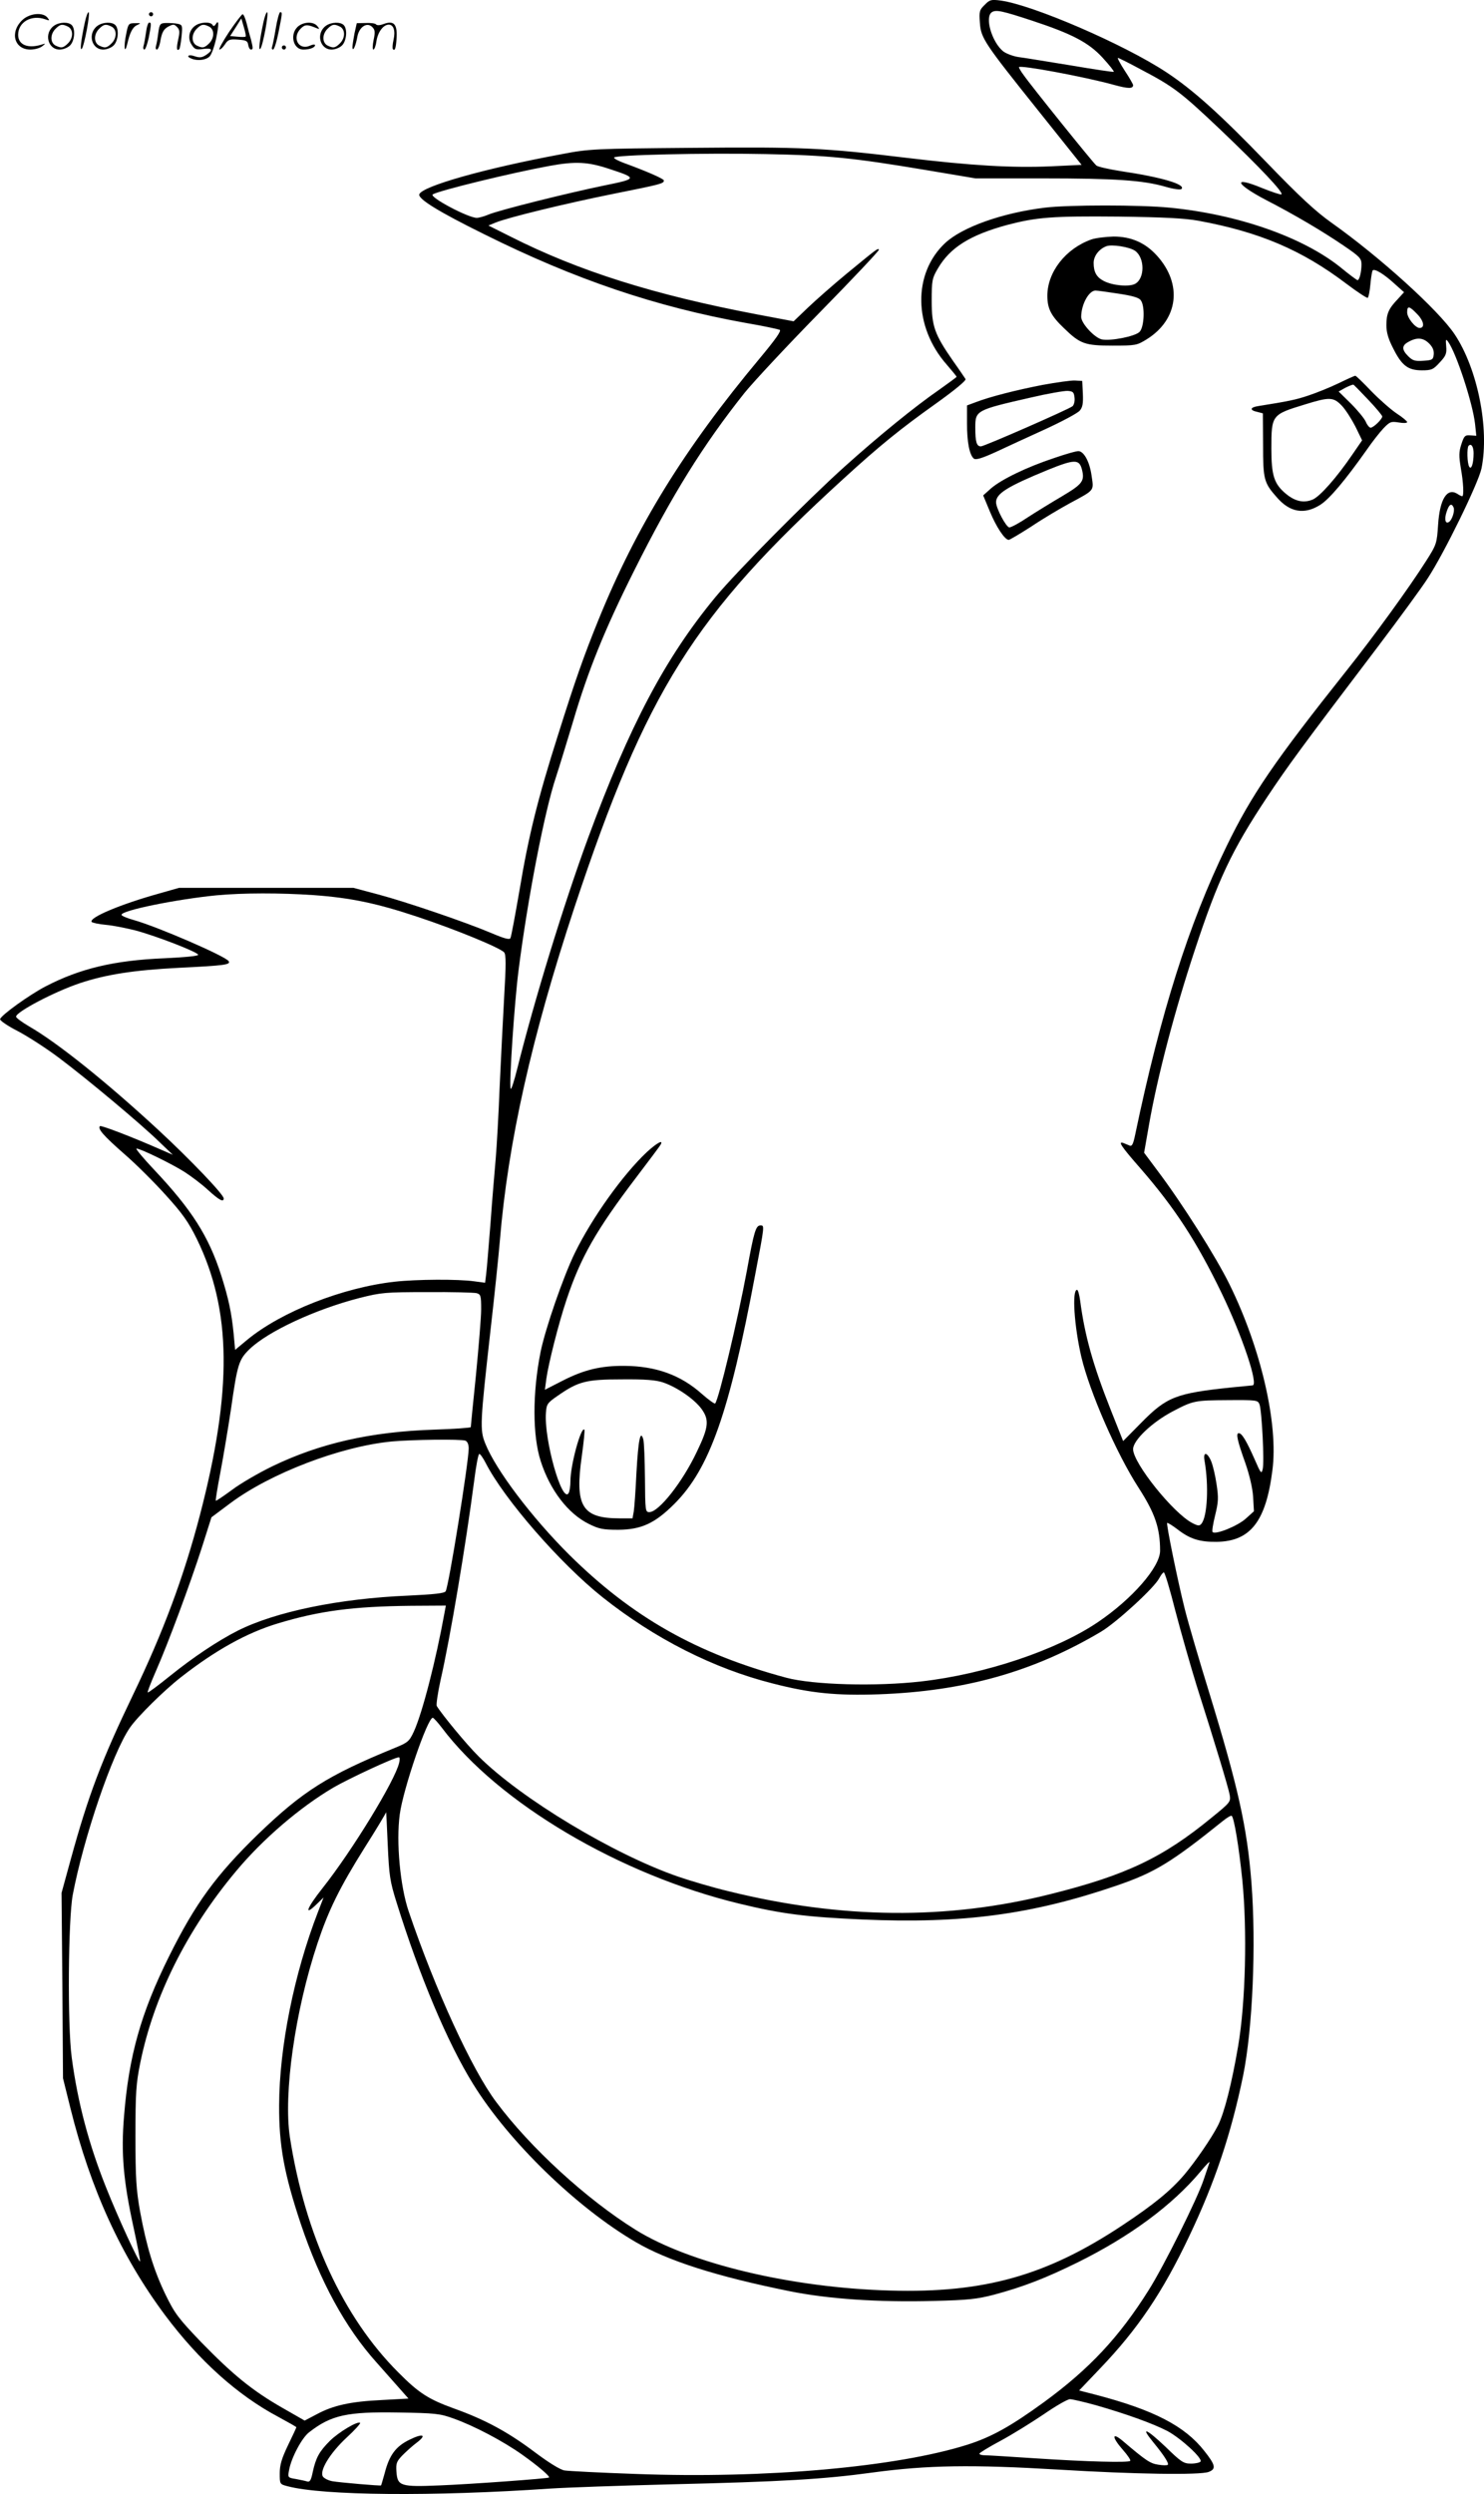 <?xml version="1.0" encoding="UTF-8"?>
<svg xmlns="http://www.w3.org/2000/svg" version="1.0" viewBox="0 0 714.749 1200.52" preserveAspectRatio="xMidYMid meet">
  <g transform="translate(-0.26,1200.864) scale(0.1,-0.1)" fill="#000000" stroke="none">
    <path d="M4745 11985 c-25 -24 -27 -32 -23 -85 5 -75 19 -96 283 -426 l207 -259 -149 -7 c-185 -8 -379 3 -695 41 -398 48 -499 53 -1033 48 -472 -4 -495 -5 -625 -30 -372 -69 -676 -155 -688 -194 -6 -22 92 -83 313 -192 438 -218 826 -349 1260 -427 83 -14 156 -30 163 -33 9 -5 -21 -47 -96 -137 -365 -437 -593 -807 -777 -1259 -71 -175 -111 -288 -195 -555 -98 -308 -142 -487 -185 -745 -21 -121 -40 -225 -44 -232 -4 -9 -30 -2 -91 24 -128 54 -410 150 -545 186 l-120 32 -420 0 -420 0 -95 -27 c-187 -52 -339 -116 -326 -137 3 -4 34 -11 68 -14 35 -3 99 -16 143 -27 98 -26 298 -103 302 -117 2 -6 -60 -12 -163 -17 -240 -10 -406 -49 -573 -136 -78 -41 -212 -137 -218 -157 -2 -6 35 -32 84 -57 48 -25 138 -83 198 -128 135 -101 397 -320 485 -406 l65 -62 -60 26 c-134 59 -285 117 -291 112 -12 -13 17 -46 116 -133 57 -49 147 -139 201 -199 80 -88 109 -129 149 -210 168 -343 173 -729 14 -1336 -77 -293 -175 -557 -321 -860 -150 -312 -214 -480 -299 -789 l-45 -164 4 -446 3 -446 36 -145 c97 -390 245 -713 456 -996 164 -219 349 -385 545 -489 48 -26 87 -48 87 -50 0 -2 -18 -41 -40 -86 -31 -65 -40 -95 -40 -136 0 -52 0 -52 38 -62 170 -45 699 -50 1267 -11 77 5 334 14 570 20 552 13 746 25 980 57 266 36 479 39 898 14 360 -22 679 -27 721 -11 37 14 33 33 -21 101 -94 120 -243 197 -521 270 l-82 21 102 107 c180 188 300 365 428 635 124 260 202 493 260 774 46 228 63 630 40 928 -21 269 -65 463 -204 917 -47 152 -100 332 -117 400 -34 135 -90 409 -85 415 2 2 25 -12 50 -31 59 -46 106 -61 188 -60 163 2 238 98 269 345 29 222 -55 586 -206 893 -65 133 -230 393 -347 548 l-65 87 24 137 c40 228 122 542 220 838 112 340 178 480 348 736 102 153 159 231 537 729 102 135 209 281 237 325 80 122 245 460 259 529 39 192 -19 480 -129 645 -78 117 -361 373 -594 538 -76 54 -152 124 -314 292 -221 229 -352 347 -481 432 -203 134 -643 324 -798 345 -46 6 -53 4 -77 -21z m229 -76 c191 -63 272 -105 339 -178 32 -35 56 -65 54 -68 -3 -2 -96 12 -208 31 -112 18 -225 37 -251 40 -26 4 -58 16 -73 27 -55 44 -91 166 -55 189 20 13 51 6 194 -41z m524 -235 c158 -83 192 -109 384 -291 189 -180 307 -305 292 -310 -5 -2 -47 12 -94 31 -143 59 -129 20 22 -59 136 -70 271 -150 371 -218 78 -53 87 -62 87 -91 0 -37 -10 -76 -19 -76 -3 0 -40 27 -81 61 -183 147 -496 256 -824 288 -142 14 -486 14 -601 0 -206 -25 -399 -94 -481 -171 -155 -146 -152 -402 8 -584 26 -30 48 -57 48 -59 0 -2 -37 -29 -82 -61 -120 -83 -292 -223 -458 -372 -178 -160 -520 -505 -622 -628 -242 -293 -414 -619 -613 -1159 -117 -318 -259 -781 -341 -1110 -15 -60 -29 -104 -32 -97 -8 24 18 412 38 569 44 347 126 769 180 930 16 49 52 167 81 263 72 246 153 447 295 730 183 366 334 608 533 858 43 53 207 229 365 390 158 161 285 296 282 299 -6 7 -4 9 -156 -116 -63 -52 -146 -125 -185 -162 l-70 -67 -175 33 c-495 94 -859 208 -1191 376 l-104 52 34 14 c57 24 336 92 570 139 230 46 241 49 241 64 0 8 -85 45 -192 84 -27 10 -48 21 -48 26 0 13 434 23 730 17 303 -6 420 -18 773 -77 l238 -40 323 0 c349 0 483 -9 591 -40 41 -12 73 -16 78 -11 22 22 -97 57 -293 86 -57 9 -110 21 -117 27 -16 13 -317 387 -350 435 -13 17 -23 35 -23 38 0 13 317 -46 458 -85 69 -19 92 -19 92 -1 0 4 -18 36 -40 69 -22 34 -37 62 -33 62 3 0 54 -25 111 -56z m-2559 -479 c134 -44 133 -47 -25 -79 -180 -37 -508 -119 -558 -140 -21 -9 -47 -16 -57 -16 -42 0 -232 101 -212 113 32 19 381 104 562 137 126 23 185 20 290 -15z m2836 -249 c294 -54 498 -141 712 -303 53 -40 99 -70 103 -68 4 2 10 32 13 66 3 33 8 63 11 66 9 10 55 -18 105 -64 l46 -41 -31 -34 c-44 -46 -54 -70 -54 -125 0 -34 9 -66 33 -112 41 -82 71 -105 138 -105 47 0 55 4 86 38 30 32 34 43 31 78 -3 33 -2 37 9 22 40 -55 119 -297 130 -396 l6 -57 -29 2 c-26 2 -30 -3 -43 -43 -12 -36 -12 -57 -3 -112 13 -71 16 -138 7 -138 -3 0 -14 5 -24 12 -49 30 -84 -26 -92 -149 -6 -90 -7 -95 -58 -175 -82 -129 -251 -362 -385 -530 -345 -434 -455 -594 -576 -843 -182 -374 -317 -800 -440 -1388 -9 -44 -15 -57 -26 -53 -8 3 -21 9 -29 12 -31 12 -13 -15 80 -121 166 -191 271 -352 391 -600 100 -207 180 -445 149 -445 -3 0 -49 -5 -103 -10 -266 -28 -310 -45 -433 -170 l-87 -88 -60 151 c-86 217 -125 358 -147 525 -4 28 -10 52 -15 52 -25 0 -14 -174 21 -324 40 -168 169 -464 275 -628 80 -124 104 -195 104 -304 0 -78 -134 -232 -300 -344 -198 -134 -542 -250 -850 -285 -217 -25 -520 -17 -651 18 -431 116 -741 291 -1045 592 -180 179 -354 409 -404 535 -27 66 -25 99 25 545 19 165 39 359 45 430 39 474 153 981 359 1605 346 1042 576 1408 1296 2064 174 159 274 240 444 361 91 65 148 112 144 119 -4 6 -30 45 -60 87 -89 128 -103 167 -103 289 0 98 2 109 29 155 59 102 155 162 335 211 142 37 216 43 536 40 221 -3 318 -8 385 -20z m1054 -450 c32 -33 37 -66 11 -66 -21 0 -60 49 -60 75 0 33 10 32 49 -9z m57 -141 c17 -17 24 -34 22 -53 -3 -25 -7 -27 -50 -30 -40 -3 -52 1 -73 22 -32 32 -32 52 3 70 40 22 70 19 98 -9z m214 -528 c0 -49 -11 -82 -21 -65 -10 15 -12 92 -3 101 13 13 24 -5 24 -36z m-96 -262 c6 -17 -8 -60 -23 -69 -17 -11 -23 13 -11 49 12 37 24 44 34 20z m-5491 -1865 c179 -13 304 -39 502 -105 181 -60 398 -149 416 -171 9 -11 9 -60 0 -211 -6 -109 -16 -306 -22 -438 -5 -132 -14 -287 -19 -345 -5 -58 -17 -197 -25 -310 -9 -113 -18 -223 -21 -246 l-5 -40 -52 7 c-78 11 -276 10 -384 -2 -250 -28 -545 -144 -709 -279 l-59 -49 -7 77 c-10 101 -24 168 -60 282 -60 187 -141 315 -323 508 -53 56 -91 102 -85 102 19 0 171 -74 232 -113 31 -20 82 -58 112 -86 55 -50 76 -61 76 -41 0 19 -161 187 -312 327 -253 234 -488 422 -625 501 -34 20 -63 41 -63 47 0 23 185 120 307 161 126 42 261 63 476 74 223 11 251 15 241 32 -15 24 -343 166 -457 198 -32 9 -59 20 -59 25 -3 21 265 75 457 94 128 12 308 12 468 1z m785 -1916 c20 -6 22 -12 22 -78 0 -39 -12 -181 -25 -316 -14 -135 -25 -248 -25 -251 0 -3 -80 -9 -177 -12 -305 -10 -550 -66 -778 -176 -66 -32 -154 -83 -195 -114 -41 -30 -76 -54 -78 -52 -2 1 8 63 22 136 14 74 37 211 51 304 31 218 38 239 89 289 89 86 317 192 531 247 104 26 122 28 325 28 118 1 225 -2 238 -5z m3771 -536 c11 -31 24 -279 15 -312 -6 -24 -9 -20 -39 49 -39 88 -61 125 -76 125 -15 0 -7 -36 32 -145 19 -55 34 -117 37 -160 l4 -71 -40 -36 c-39 -35 -145 -78 -159 -64 -4 3 2 40 12 80 16 66 17 84 7 150 -6 42 -18 92 -26 111 -19 45 -40 47 -32 3 21 -119 14 -269 -15 -304 -9 -11 -16 -11 -43 3 -92 47 -286 289 -286 356 0 43 91 129 189 181 101 53 107 54 269 55 139 1 143 0 151 -21z m-3825 -174 c10 -4 16 -18 16 -38 -1 -71 -96 -663 -111 -687 -6 -10 -56 -15 -181 -21 -332 -14 -638 -77 -821 -169 -98 -50 -213 -127 -325 -217 -57 -46 -105 -82 -108 -80 -2 3 16 49 40 104 59 134 164 417 221 594 l46 145 91 68 c193 144 530 273 777 297 97 9 334 12 355 4z m97 -106 c89 -175 360 -486 564 -648 252 -200 535 -343 820 -415 183 -47 306 -59 510 -52 414 15 744 108 1070 301 74 44 257 211 281 258 8 15 18 28 22 28 5 0 30 -84 56 -187 27 -103 73 -264 102 -358 92 -289 152 -488 159 -525 6 -34 4 -37 -86 -110 -235 -193 -413 -278 -778 -369 -496 -125 -1005 -120 -1549 14 -75 18 -184 50 -242 70 -311 107 -758 376 -962 579 -57 56 -178 203 -202 243 -3 7 5 62 18 122 48 210 122 654 162 959 9 72 20 132 25 132 5 0 18 -19 30 -42z m-197 -720 c-42 -232 -107 -484 -148 -574 -22 -47 -28 -53 -92 -79 -323 -132 -443 -208 -658 -415 -201 -195 -302 -332 -430 -590 -134 -270 -193 -477 -216 -768 -15 -178 -3 -312 46 -536 19 -87 33 -161 31 -163 -6 -5 -105 209 -163 355 -83 207 -137 409 -166 627 -21 157 -17 664 5 783 53 278 191 682 275 804 36 53 166 181 247 244 165 129 316 213 465 258 202 61 362 82 642 85 l168 1 -6 -32z m-14 -555 c273 -363 858 -709 1435 -848 202 -49 320 -64 593 -76 480 -21 816 24 1222 163 184 63 263 111 512 311 21 17 40 28 43 25 12 -11 35 -152 51 -308 24 -243 16 -589 -20 -800 -31 -182 -67 -323 -97 -382 -31 -61 -109 -174 -162 -237 -67 -78 -145 -142 -297 -243 -366 -243 -667 -328 -1120 -315 -475 13 -966 130 -1227 293 -236 147 -506 394 -670 614 -117 155 -294 541 -422 918 -41 120 -61 334 -43 467 16 121 134 466 159 465 4 0 24 -22 43 -47z m-205 -170 c-20 -86 -227 -424 -369 -603 -76 -96 -92 -139 -29 -78 l34 33 -27 -70 c-115 -297 -186 -650 -187 -930 -1 -193 24 -330 104 -570 93 -277 214 -500 365 -668 43 -49 96 -108 116 -131 l38 -43 -128 -7 c-151 -7 -235 -26 -313 -68 l-59 -31 -110 63 c-143 82 -237 159 -388 314 -110 115 -127 137 -172 229 -57 118 -92 233 -123 402 -18 102 -22 157 -22 360 0 211 3 254 23 353 65 321 225 641 461 923 130 156 308 308 469 403 74 43 295 146 316 146 4 0 5 -12 1 -27z m-12 -673 c110 -353 245 -675 369 -874 171 -276 497 -593 783 -760 154 -90 389 -165 740 -236 188 -38 429 -54 695 -47 166 4 209 9 290 30 142 38 250 80 406 157 250 124 452 273 588 435 27 33 47 53 44 45 -3 -8 -15 -46 -28 -83 -29 -89 -192 -417 -265 -532 -142 -226 -285 -379 -504 -539 -161 -117 -253 -168 -369 -205 -342 -108 -972 -164 -1593 -141 -173 6 -329 14 -347 17 -21 3 -77 38 -145 89 -129 97 -239 156 -387 209 -124 45 -170 74 -270 175 -265 265 -448 662 -521 1130 -32 209 24 608 133 935 53 159 106 267 227 460 56 88 102 165 103 170 1 6 4 -64 8 -155 7 -150 10 -175 43 -280z m3368 -2419 c147 -42 274 -88 344 -124 65 -35 170 -131 160 -147 -3 -5 -24 -10 -46 -10 -36 0 -47 7 -124 82 -92 87 -122 99 -58 21 51 -62 77 -102 70 -109 -3 -3 -24 -3 -47 1 -38 6 -58 19 -172 116 -52 43 -50 15 3 -45 23 -26 39 -50 35 -53 -9 -9 -206 -4 -451 12 -121 8 -232 15 -247 15 -16 0 -28 3 -28 8 0 4 46 32 102 62 56 30 149 88 207 127 58 40 115 73 127 73 11 0 67 -13 125 -29z m-3094 -64 c99 -35 241 -110 332 -175 76 -54 133 -103 128 -109 -6 -5 -373 -32 -527 -38 -189 -8 -203 -3 -208 66 -3 41 1 50 30 80 19 19 49 46 68 60 50 38 30 46 -35 14 -66 -32 -97 -74 -119 -159 -9 -32 -17 -60 -18 -61 -4 -3 -199 14 -234 20 -18 3 -38 13 -45 21 -21 26 31 113 114 190 38 35 67 67 64 70 -10 11 -104 -45 -146 -87 -51 -51 -67 -81 -82 -149 -8 -40 -14 -50 -27 -46 -10 3 -34 8 -55 12 -38 6 -39 7 -32 43 10 58 62 157 98 183 106 82 182 98 427 94 179 -3 201 -5 267 -29z M5259 10856 c-124 -44 -212 -157 -212 -271 0 -62 18 -97 80 -156 78 -76 101 -84 234 -84 111 0 117 1 164 30 153 95 174 266 50 403 -56 62 -124 92 -209 92 -39 -1 -87 -7 -107 -14z m211 -55 c47 -34 47 -134 -1 -159 -29 -15 -108 -8 -150 14 -35 18 -49 43 -49 87 0 33 25 66 60 80 26 11 114 -3 140 -22z m-80 -206 c66 -10 99 -19 107 -32 21 -27 17 -129 -6 -152 -22 -22 -140 -45 -182 -36 -35 8 -99 77 -99 108 0 60 37 127 69 127 9 0 59 -7 111 -15z M6450 10164 c-41 -20 -106 -46 -145 -59 -62 -21 -98 -28 -242 -51 -40 -6 -43 -20 -5 -28 l27 -7 1 -152 c0 -166 4 -182 66 -252 63 -73 133 -85 210 -36 44 28 119 117 223 264 26 38 63 85 81 104 31 32 36 34 74 28 22 -4 40 -3 40 2 0 4 -22 23 -50 41 -27 18 -82 66 -122 107 -39 41 -74 75 -78 75 -3 0 -39 -16 -80 -36z m143 -80 c37 -39 67 -75 67 -80 0 -13 -42 -54 -56 -54 -6 0 -17 13 -23 28 -7 16 -39 55 -72 88 l-59 58 32 18 c18 9 36 16 39 15 3 -1 35 -34 72 -73z m-127 -29 c18 -19 47 -65 65 -100 l32 -66 -46 -67 c-77 -113 -157 -203 -192 -218 -43 -18 -84 -9 -128 27 -58 48 -71 88 -71 219 0 161 2 163 159 211 122 38 140 37 181 -6z M5025 10156 c-129 -25 -254 -57 -322 -83 l-43 -16 0 -86 c0 -91 12 -152 33 -170 10 -7 38 1 108 33 52 24 159 74 239 110 80 37 153 76 163 88 14 16 17 35 15 82 l-3 61 -35 2 c-19 1 -89 -9 -155 -21z m153 -62 c2 -17 -3 -35 -10 -41 -21 -16 -425 -193 -441 -193 -21 0 -27 22 -27 91 0 82 4 84 267 144 81 19 162 33 178 32 26 -2 30 -6 33 -33z M5080 9804 c-133 -44 -254 -103 -304 -146 l-38 -34 32 -77 c31 -75 72 -137 91 -137 5 0 54 29 110 65 55 37 138 86 182 110 124 67 118 59 107 134 -9 65 -35 114 -61 118 -8 2 -61 -13 -119 -33z m133 -53 c15 -58 4 -72 -95 -131 -51 -30 -126 -76 -166 -102 -40 -27 -79 -48 -88 -48 -15 0 -64 92 -64 121 0 42 55 76 250 156 126 51 150 52 163 4z M3118 6463 c-115 -108 -264 -316 -347 -486 -56 -115 -142 -364 -165 -477 -39 -196 -39 -402 1 -525 45 -140 132 -253 232 -302 48 -24 68 -28 142 -28 111 1 176 31 270 125 169 169 264 438 389 1104 46 240 45 236 25 236 -22 0 -31 -29 -65 -217 -45 -242 -136 -622 -153 -640 -3 -3 -32 18 -64 46 -102 91 -221 134 -373 135 -114 1 -195 -19 -297 -71 l-86 -44 7 53 c10 72 59 267 97 380 68 204 142 334 335 588 61 80 114 151 118 158 16 28 -18 9 -66 -35z m79 -1109 c67 -23 150 -80 185 -128 37 -52 34 -87 -22 -203 -69 -147 -184 -293 -230 -293 -19 0 -20 6 -21 163 -1 89 -4 173 -8 187 -14 49 -24 -2 -33 -159 -4 -86 -10 -171 -13 -188 l-6 -33 -62 0 c-181 0 -217 58 -182 301 9 66 15 123 12 126 -16 16 -67 -171 -67 -247 0 -25 -4 -51 -9 -59 -32 -50 -119 260 -109 388 3 41 7 47 58 82 98 68 135 78 307 78 115 1 164 -3 200 -15z M411 11900 c-18 -85 -24 -135 -15 -127 12 11 43 177 33 177 -4 0 -12 -22 -18 -50z M720 11940 c0 -5 5 -10 10 -10 6 0 10 5 10 10 0 6 -4 10 -10 10 -5 0 -10 -4 -10 -10z M1271 11900 c-18 -85 -24 -135 -15 -127 12 11 43 177 33 177 -4 0 -12 -22 -18 -50z M1331 11873 c-7 -42 -15 -82 -18 -90 -3 -7 -1 -13 5 -13 5 0 17 37 26 83 19 95 19 97 8 97 -4 0 -14 -34 -21 -77z M111 11913 c-63 -59 -40 -143 38 -143 20 0 46 7 57 16 18 14 18 15 -6 7 -64 -19 -110 0 -110 48 0 61 63 98 130 75 22 -8 23 -7 11 8 -22 27 -85 21 -120 -11z M1106 11855 c-31 -47 -52 -85 -46 -85 5 0 17 11 26 25 15 23 23 26 63 23 39 -3 46 -6 49 -25 2 -13 8 -23 13 -23 11 0 11 6 0 50 -6 19 -15 54 -21 78 -6 23 -14 42 -19 42 -4 0 -33 -38 -65 -85z m80 -22 c-2 -3 -20 -3 -40 -1 l-35 3 27 42 27 43 12 -42 c7 -23 11 -43 9 -45z M263 11885 c-50 -35 -31 -115 27 -115 17 0 39 9 50 20 22 22 27 79 8 98 -16 16 -59 15 -85 -3z m68 -5 c25 -14 25 -54 -1 -80 -23 -23 -33 -24 -61 -10 -25 14 -25 54 1 80 23 23 33 24 61 10z M473 11885 c-50 -35 -31 -115 27 -115 17 0 39 9 50 20 22 22 27 79 8 98 -16 16 -59 15 -85 -3z m68 -5 c25 -14 25 -54 -1 -80 -23 -23 -33 -24 -61 -10 -25 14 -25 54 1 80 23 23 33 24 61 10z M610 11843 c-12 -56 -8 -100 5 -48 13 57 26 83 48 93 20 9 19 10 -10 9 -31 0 -33 -2 -43 -54z M706 11853 c-4 -27 -9 -56 -12 -65 -3 -10 -1 -18 4 -18 5 0 14 26 21 57 13 68 13 73 2 73 -5 0 -12 -21 -15 -47z M765 11851 c-3 -25 -8 -54 -11 -63 -3 -10 -1 -18 4 -18 6 0 14 21 18 47 7 36 15 51 36 63 25 13 29 13 43 -1 13 -13 14 -24 6 -60 -9 -41 -8 -59 5 -47 3 3 8 31 11 61 5 53 4 56 -18 61 -13 3 -38 4 -56 4 -29 -1 -32 -4 -38 -47z M943 11885 c-30 -21 -38 -62 -17 -92 14 -22 21 -25 55 -20 45 6 50 -5 14 -29 -20 -13 -31 -14 -55 -6 -30 11 -44 -1 -14 -12 30 -12 71 -6 87 12 9 10 23 49 31 87 14 68 13 93 -3 66 -6 -9 -11 -10 -15 -2 -10 16 -58 14 -83 -4z m68 -5 c25 -14 25 -54 -1 -80 -23 -23 -33 -24 -61 -10 -25 14 -25 54 1 80 23 23 33 24 61 10z M1443 11885 c-47 -33 -32 -115 21 -115 31 0 56 10 56 21 0 5 -11 4 -24 -2 -55 -25 -89 38 -45 82 20 20 31 21 74 3 18 -7 18 -6 6 9 -17 21 -59 22 -88 2z M1573 11885 c-50 -35 -31 -115 27 -115 17 0 39 9 50 20 22 22 27 79 8 98 -16 16 -59 15 -85 -3z m68 -5 c25 -14 25 -54 -1 -80 -23 -23 -33 -24 -61 -10 -25 14 -25 54 1 80 23 23 33 24 61 10z M1710 11848 c-5 -27 -10 -57 -10 -66 1 -27 16 5 24 51 9 47 47 71 72 45 13 -13 14 -24 6 -62 -5 -25 -6 -46 -1 -46 5 0 12 19 15 42 7 43 33 78 59 78 23 0 33 -29 23 -73 -5 -22 -6 -42 -3 -45 10 -11 15 6 18 58 3 64 -15 81 -63 63 -18 -7 -32 -7 -36 -2 -3 5 -25 8 -49 7 l-44 -1 -11 -49z M1360 11780 c0 -5 5 -10 10 -10 6 0 10 5 10 10 0 6 -4 10 -10 10 -5 0 -10 -4 -10 -10z"></path>
  </g>
</svg>
